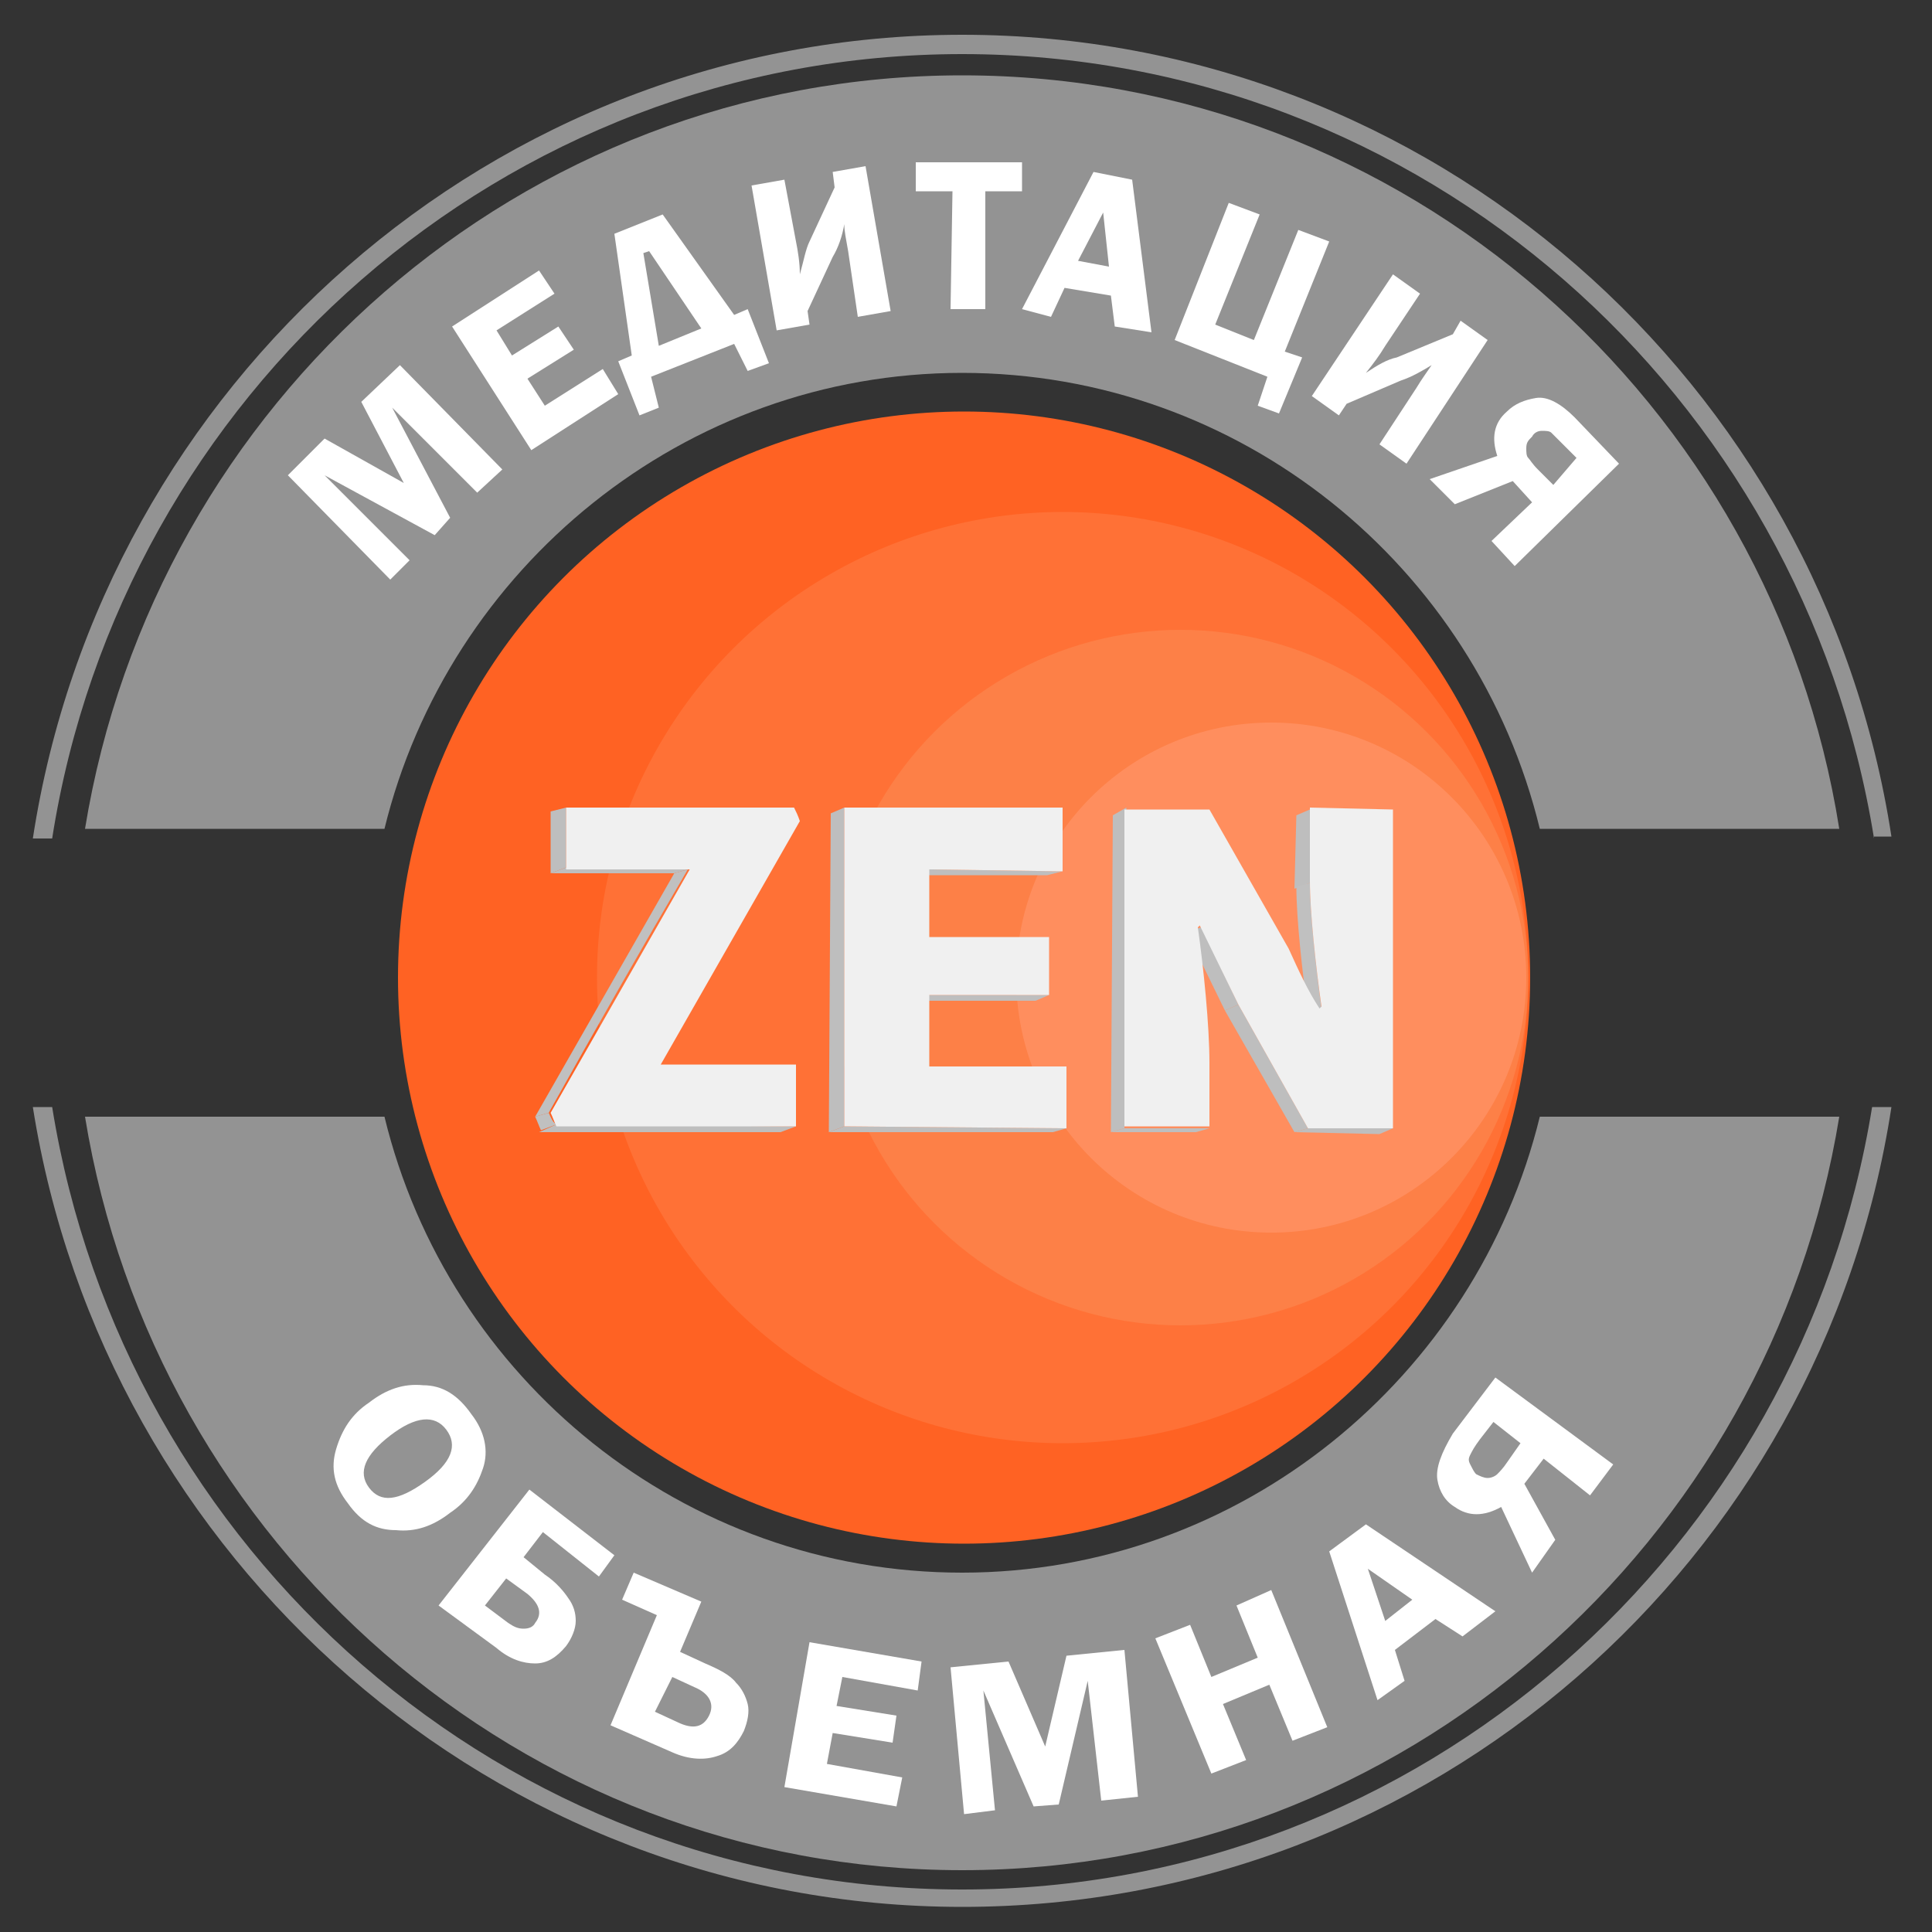 <?xml version="1.0" encoding="UTF-8"?> <!-- Generator: Adobe Illustrator 24.1.2, SVG Export Plug-In . SVG Version: 6.00 Build 0) --> <svg xmlns="http://www.w3.org/2000/svg" xmlns:xlink="http://www.w3.org/1999/xlink" id="Слой_1" x="0px" y="0px" viewBox="0 0 100 100" style="enable-background:new 0 0 100 100;" xml:space="preserve"><rect x="0" y="0" width="100" height="100" fill="#333333" stroke="none"/> <style type="text/css"> .st0{fill:#FF6223;} .st1{fill:#FF7136;} .st2{fill:#FD8047;} .st3{fill:#FF8E5E;} .st4{enable-background:new ;} .st5{fill:#BEBEBE;} .st6{clip-path:url(#SVGID_2_);enable-background:new ;} .st7{fill:#C0C0C0;} .st8{clip-path:url(#SVGID_4_);enable-background:new ;} .st9{fill:#F0F0F0;} .st10{clip-path:url(#SVGID_6_);enable-background:new ;} .st11{opacity:0.47;fill-rule:evenodd;clip-rule:evenodd;fill:#FFFFFF;} .st12{fill:#FFFFFF;} </style> <g> <circle class="st0" cx="49.9" cy="50.6" r="29.3"></circle> <circle class="st1" cx="55" cy="50.6" r="24.1"></circle> <circle class="st2" cx="61.1" cy="50.6" r="18"></circle> <circle class="st3" cx="65.8" cy="50.6" r="13.2"></circle> </g> <g> <g> <g class="st4"> <g> <polygon class="st5" points="35.6,45 34.9,45.2 28.5,45.2 29.3,44.9 "></polygon> </g> <g> <polygon class="st5" points="29.3,44.9 28.5,45.2 28.5,42 29.3,41.8 "></polygon> </g> <g> <polygon class="st5" points="41.2,58.3 40.4,58.6 27.9,58.6 28.8,58.2 "></polygon> </g> <g class="st4"> <g> <g> <g> <defs> <path id="SVGID_1_" d="M28.4,57.6l-0.7,0.2c2.4-4.2,4.8-8.4,7.2-12.6l0.7-0.2C33.2,49.1,30.8,53.3,28.4,57.6z"></path> </defs> <clipPath id="SVGID_2_"> <use xlink:href="#SVGID_1_" style="overflow:visible;"></use> </clipPath> <g class="st6"> <path class="st7" d="M28.4,57.6l-0.7,0.2c2.4-4.2,4.8-8.4,7.2-12.6l0.7-0.2C33.2,49.1,30.8,53.3,28.4,57.6"></path> </g> </g> </g> </g> </g> <g class="st4"> <g> <g> <g> <defs> <path id="SVGID_3_" d="M28.8,58.2L28,58.5c-0.1-0.2-0.2-0.5-0.3-0.7l0.7-0.2C28.5,57.8,28.6,58.1,28.8,58.2z"></path> </defs> <clipPath id="SVGID_4_"> <use xlink:href="#SVGID_3_" style="overflow:visible;"></use> </clipPath> <g class="st8"> <path class="st7" d="M28.8,58.2L28,58.5c-0.1-0.2-0.2-0.5-0.3-0.7l0.7-0.2C28.5,57.8,28.6,58.1,28.8,58.2"></path> </g> </g> </g> </g> </g> <g> <path class="st9" d="M41.1,41.8c0.1,0.2,0.2,0.4,0.3,0.7c-2.4,4.2-4.8,8.4-7.2,12.6h7v3.2H28.8c-0.1-0.2-0.2-0.5-0.3-0.7 c2.4-4.2,4.8-8.4,7.2-12.6h-6.4v-3.2H41.1z"></path> </g> </g> <g class="st4"> <g> <polygon class="st5" points="55,45.1 54.2,45.3 47.4,45.3 48.1,45 "></polygon> </g> <g> <polygon class="st5" points="54.3,51.5 53.6,51.8 47.4,51.8 48.1,51.5 "></polygon> </g> <g> <polygon class="st5" points="55.2,58.4 54.5,58.6 42.9,58.6 43.7,58.3 "></polygon> </g> <g> <polygon class="st5" points="43.7,58.3 42.9,58.6 43,42.1 43.7,41.8 "></polygon> </g> <g> <polygon class="st9" points="55,41.8 55,45.1 48.1,45 48.1,48.5 54.3,48.5 54.3,51.5 48.1,51.5 48.1,55.2 55.2,55.2 55.2,58.4 43.7,58.3 43.7,41.8 "></polygon> </g> </g> <g class="st4"> <g> <polygon class="st5" points="67.8,45.7 67,46 67.1,42.2 67.8,41.9 "></polygon> </g> <g class="st4"> <g> <g> <g> <defs> <path id="SVGID_5_" d="M68.4,52.2l-0.7,0.2c-0.3-2.1-0.6-4.9-0.6-6.5l0.7-0.2C67.8,47.2,68.1,50,68.4,52.2z"></path> </defs> <clipPath id="SVGID_6_"> <use xlink:href="#SVGID_5_" style="overflow:visible;"></use> </clipPath> <g class="st10"> <path class="st7" d="M68.4,52.2l-0.7,0.2c-0.3-2.1-0.6-4.9-0.6-6.5l0.7-0.2C67.8,47.2,68.1,50,68.4,52.2"></path> </g> </g> </g> </g> </g> <g> <polygon class="st5" points="68.3,52.2 67.6,52.5 67.7,52.4 68.4,52.2 "></polygon> </g> <g> <polygon class="st5" points="72.1,58.4 71.4,58.7 67,58.6 67.7,58.4 "></polygon> </g> <g> <polygon class="st5" points="67.7,58.4 67,58.6 63.4,52.3 64.1,52 "></polygon> </g> <g> <polygon class="st5" points="64.1,52 63.4,52.3 61.4,48.2 62.2,48 "></polygon> </g> <g> <polygon class="st5" points="58.2,58.4 57.5,58.6 57.6,42.2 58.3,41.8 "></polygon> </g> <g> <polygon class="st5" points="62.6,58.4 61.9,58.6 57.5,58.6 58.2,58.4 "></polygon> </g> <g> <path class="st9" d="M72.1,41.9v16.5h-4.4L64.1,52l-2-4.1L62,48c0.3,2.1,0.6,5.1,0.6,7v3.3h-4.4V41.9h4.4l4.1,7.2 c0.5,1.1,1,2.2,1.6,3.1l0.1-0.1c-0.3-2.1-0.6-4.9-0.6-6.5v-3.8L72.1,41.9L72.1,41.9z"></path> </g> </g> </g> </g> <path class="st11" d="M97,43.4c-3.7-23-23.4-40.6-47.2-40.6C26.1,2.8,6.3,20.4,2.7,43.4h-1C5.3,19.9,25.5,1.8,49.8,1.8 s44.5,18,48.1,41.5H97V43.4z"></path> <path class="st11" d="M49.8,3.9c22.9,0,41.9,16.9,45.4,39H79.7c-3.3-13.6-15.5-23.6-29.9-23.6S23.2,29.4,19.9,42.9H4.4 C8,20.8,27,3.9,49.8,3.9z"></path> <path class="st11" d="M95.2,57.8c-3.6,22.1-22.6,39-45.4,39S8,79.9,4.4,57.8h15.5c3.3,13.6,15.5,23.6,29.9,23.6s26.6-10.1,29.9-23.6 C79.7,57.8,95.2,57.8,95.2,57.8z"></path> <path class="st11" d="M49.8,97.8c23.7,0,43.4-17.6,47.1-40.5h1c-3.6,23.5-23.8,41.4-48.1,41.4c-24.2,0-44.4-18-48.1-41.4h1 C6.4,80.3,26.1,97.8,49.8,97.8z"></path> <g> <path class="st12" d="M18,77.8c-0.7-0.9-0.9-1.8-0.6-2.8s0.8-1.8,1.7-2.4c0.9-0.7,1.8-1,2.8-0.9c1,0,1.8,0.5,2.5,1.5 c0.7,0.9,0.9,1.9,0.6,2.8s-0.8,1.7-1.7,2.3c-0.9,0.7-1.8,1-2.8,0.9C19.5,79.2,18.7,78.8,18,77.8z M23.1,74 c-0.6-0.8-1.6-0.7-2.9,0.3s-1.7,1.9-1.1,2.7c0.6,0.8,1.5,0.7,2.9-0.3S23.7,74.8,23.1,74z"></path> <path class="st12" d="M22.7,83.1l4.7-6l4.4,3.4L31,81.6l-2.9-2.3l-1,1.3l1.1,0.9c0.6,0.4,1,0.9,1.2,1.2c0.3,0.4,0.4,0.8,0.4,1.2 c0,0.4-0.2,0.9-0.5,1.3c-0.5,0.6-1,0.9-1.6,0.9s-1.3-0.2-2-0.8L22.7,83.1z M25.1,83.1l1.2,0.9c0.3,0.2,0.5,0.3,0.8,0.3 s0.5-0.1,0.6-0.3c0.4-0.5,0.2-1-0.4-1.5l-1.1-0.8L25.1,83.1z"></path> <path class="st12" d="M34,83.6l-1.8-0.8l0.6-1.4l3.5,1.5l-1.1,2.6l1.3,0.6c0.7,0.3,1.3,0.6,1.6,1c0.3,0.3,0.5,0.7,0.6,1.1 s0,0.9-0.2,1.4c-0.3,0.6-0.7,1.1-1.4,1.3c-0.6,0.2-1.4,0.2-2.3-0.2l-3.2-1.4L34,83.6z M33.9,88.6l1.3,0.6c0.7,0.3,1.2,0.2,1.5-0.4 s0-1.1-0.6-1.4l-1.3-0.6L33.9,88.6z"></path> <path class="st12" d="M47.5,87.5l-3.9-0.7l-0.3,1.5l3.1,0.5l-0.2,1.4l-3.1-0.5l-0.3,1.6l3.9,0.7l-0.3,1.5l-5.8-1l1.3-7.5l5.8,1 L47.5,87.5z"></path> <path class="st12" d="M53.5,93.5l-2.6-6l0.6,6.2l-1.6,0.2l-0.7-7.6l3-0.3l1.9,4.4l1.1-4.7l3-0.3l0.7,7.6L57,93.2L56.3,87l-1.5,6.4 L53.5,93.5z"></path> <path class="st12" d="M65.8,82.3l2.9,7.1l-1.8,0.7l-1.2-2.9l-2.4,1l1.2,2.9l-1.8,0.7l-2.9-7l1.8-0.7l1.1,2.7l2.4-1L64,83.1 L65.8,82.3z"></path> <path class="st12" d="M70.7,78.9l6.7,4.5l-1.7,1.3l-1.4-0.9l-2.1,1.6l0.5,1.6l-1.4,1l-2.5-7.7L70.7,78.9z M71.7,83.9l1.4-1.1 l-2.3-1.6L71.7,83.9z"></path> <path class="st12" d="M79.9,75.5l-1,1.3l1.6,2.9l-1.2,1.7L77.7,78c-0.9,0.5-1.7,0.5-2.4,0c-0.5-0.3-0.8-0.8-0.9-1.4 s0.2-1.4,0.8-2.4l2.2-2.9l6.1,4.5l-1.2,1.6L79.9,75.5z M77.3,73.6l-0.7,0.9c-0.3,0.4-0.4,0.6-0.5,0.8c-0.1,0.2-0.1,0.3,0,0.5 s0.2,0.4,0.3,0.5c0.2,0.1,0.4,0.2,0.6,0.2s0.4-0.1,0.5-0.2s0.3-0.3,0.5-0.6l0.7-1L77.3,73.6z"></path> </g> <g> <path class="st12" d="M22.5,27.7l-5.7-3.1l4.4,4.4l-1,1l-5.3-5.4l1.9-1.9l4.1,2.3l-2.2-4.2l2-1.9l5.3,5.4l-1.3,1.2l-4.4-4.4l3,5.7 L22.5,27.7z"></path> <path class="st12" d="M28.7,15.2l-3,1.9l0.8,1.3l2.4-1.5l0.8,1.2l-2.4,1.5l0.9,1.4l3-1.9l0.8,1.3l-4.5,2.9l-4.1-6.4l4.5-2.9 L28.7,15.2z"></path> <path class="st12" d="M32.7,18.4l-0.9-6.3l2.5-1l3.7,5.2l0.7-0.3l1.1,2.8l-1.1,0.4L38,17.8l-4.3,1.7l0.4,1.6l-1,0.4L32,18.7 L32.7,18.4z M34.1,17.9l2.2-0.9l-2.7-4l-0.3,0.1L34.1,17.9z"></path> <path class="st12" d="M41.8,16.1l0.1,0.7l-1.7,0.3l-1.3-7.5l1.7-0.3l0.6,3.2c0.1,0.5,0.2,1.1,0.2,1.7c0.2-0.7,0.3-1.3,0.5-1.7 l1.3-2.8l-0.1-0.8l1.7-0.3l1.3,7.5l-1.7,0.3L43.9,13c-0.1-0.6-0.2-1-0.2-1.4c-0.1,0.6-0.3,1.2-0.6,1.7L41.8,16.1z"></path> <path class="st12" d="M52.9,8.4v1.5H51V16h-1.8l0.1-6.1h-1.9V8.4H52.9z"></path> <path class="st12" d="M58.6,9.3l1,7.9l-1.9-0.3l-0.2-1.6l-2.4-0.4l-0.7,1.5L52.9,16l3.7-7.1L58.6,9.3z M55.8,13.5l1.6,0.3L57.1,11 L55.8,13.5z"></path> <path class="st12" d="M60.8,17.6l2.8-7.1l1.6,0.6l-2.3,5.7l2,0.8l2.3-5.7l1.6,0.6l-2.3,5.7l0.9,0.3l-1.2,2.9L65.1,21l0.5-1.5 L60.8,17.6z"></path> <path class="st12" d="M69.7,20.9l-0.4,0.6l-1.4-1l4.2-6.3l1.4,1l-1.8,2.7c-0.3,0.5-0.6,0.9-1,1.4c0.6-0.4,1.1-0.7,1.6-0.8l2.9-1.2 l0.4-0.7l1.4,1L72.8,24l-1.4-1l1.9-2.9c0.3-0.5,0.6-0.9,0.8-1.2c-0.5,0.3-1,0.6-1.6,0.8L69.7,20.9z"></path> <path class="st12" d="M79.3,26l-1-1.1l-3,1.2L74,24.8l3.5-1.2c-0.3-0.9-0.2-1.7,0.5-2.3c0.4-0.4,0.9-0.6,1.5-0.7s1.3,0.3,2,1 l2.3,2.4l-5.4,5.3L77.2,28L79.3,26z M81.6,23.7L80.9,23c-0.3-0.3-0.5-0.5-0.6-0.6s-0.3-0.1-0.5-0.1s-0.4,0.1-0.5,0.3 c-0.2,0.2-0.3,0.3-0.3,0.6c0,0.2,0,0.4,0.1,0.5s0.2,0.3,0.5,0.6l0.8,0.8L81.6,23.7z"></path> </g> </svg> 